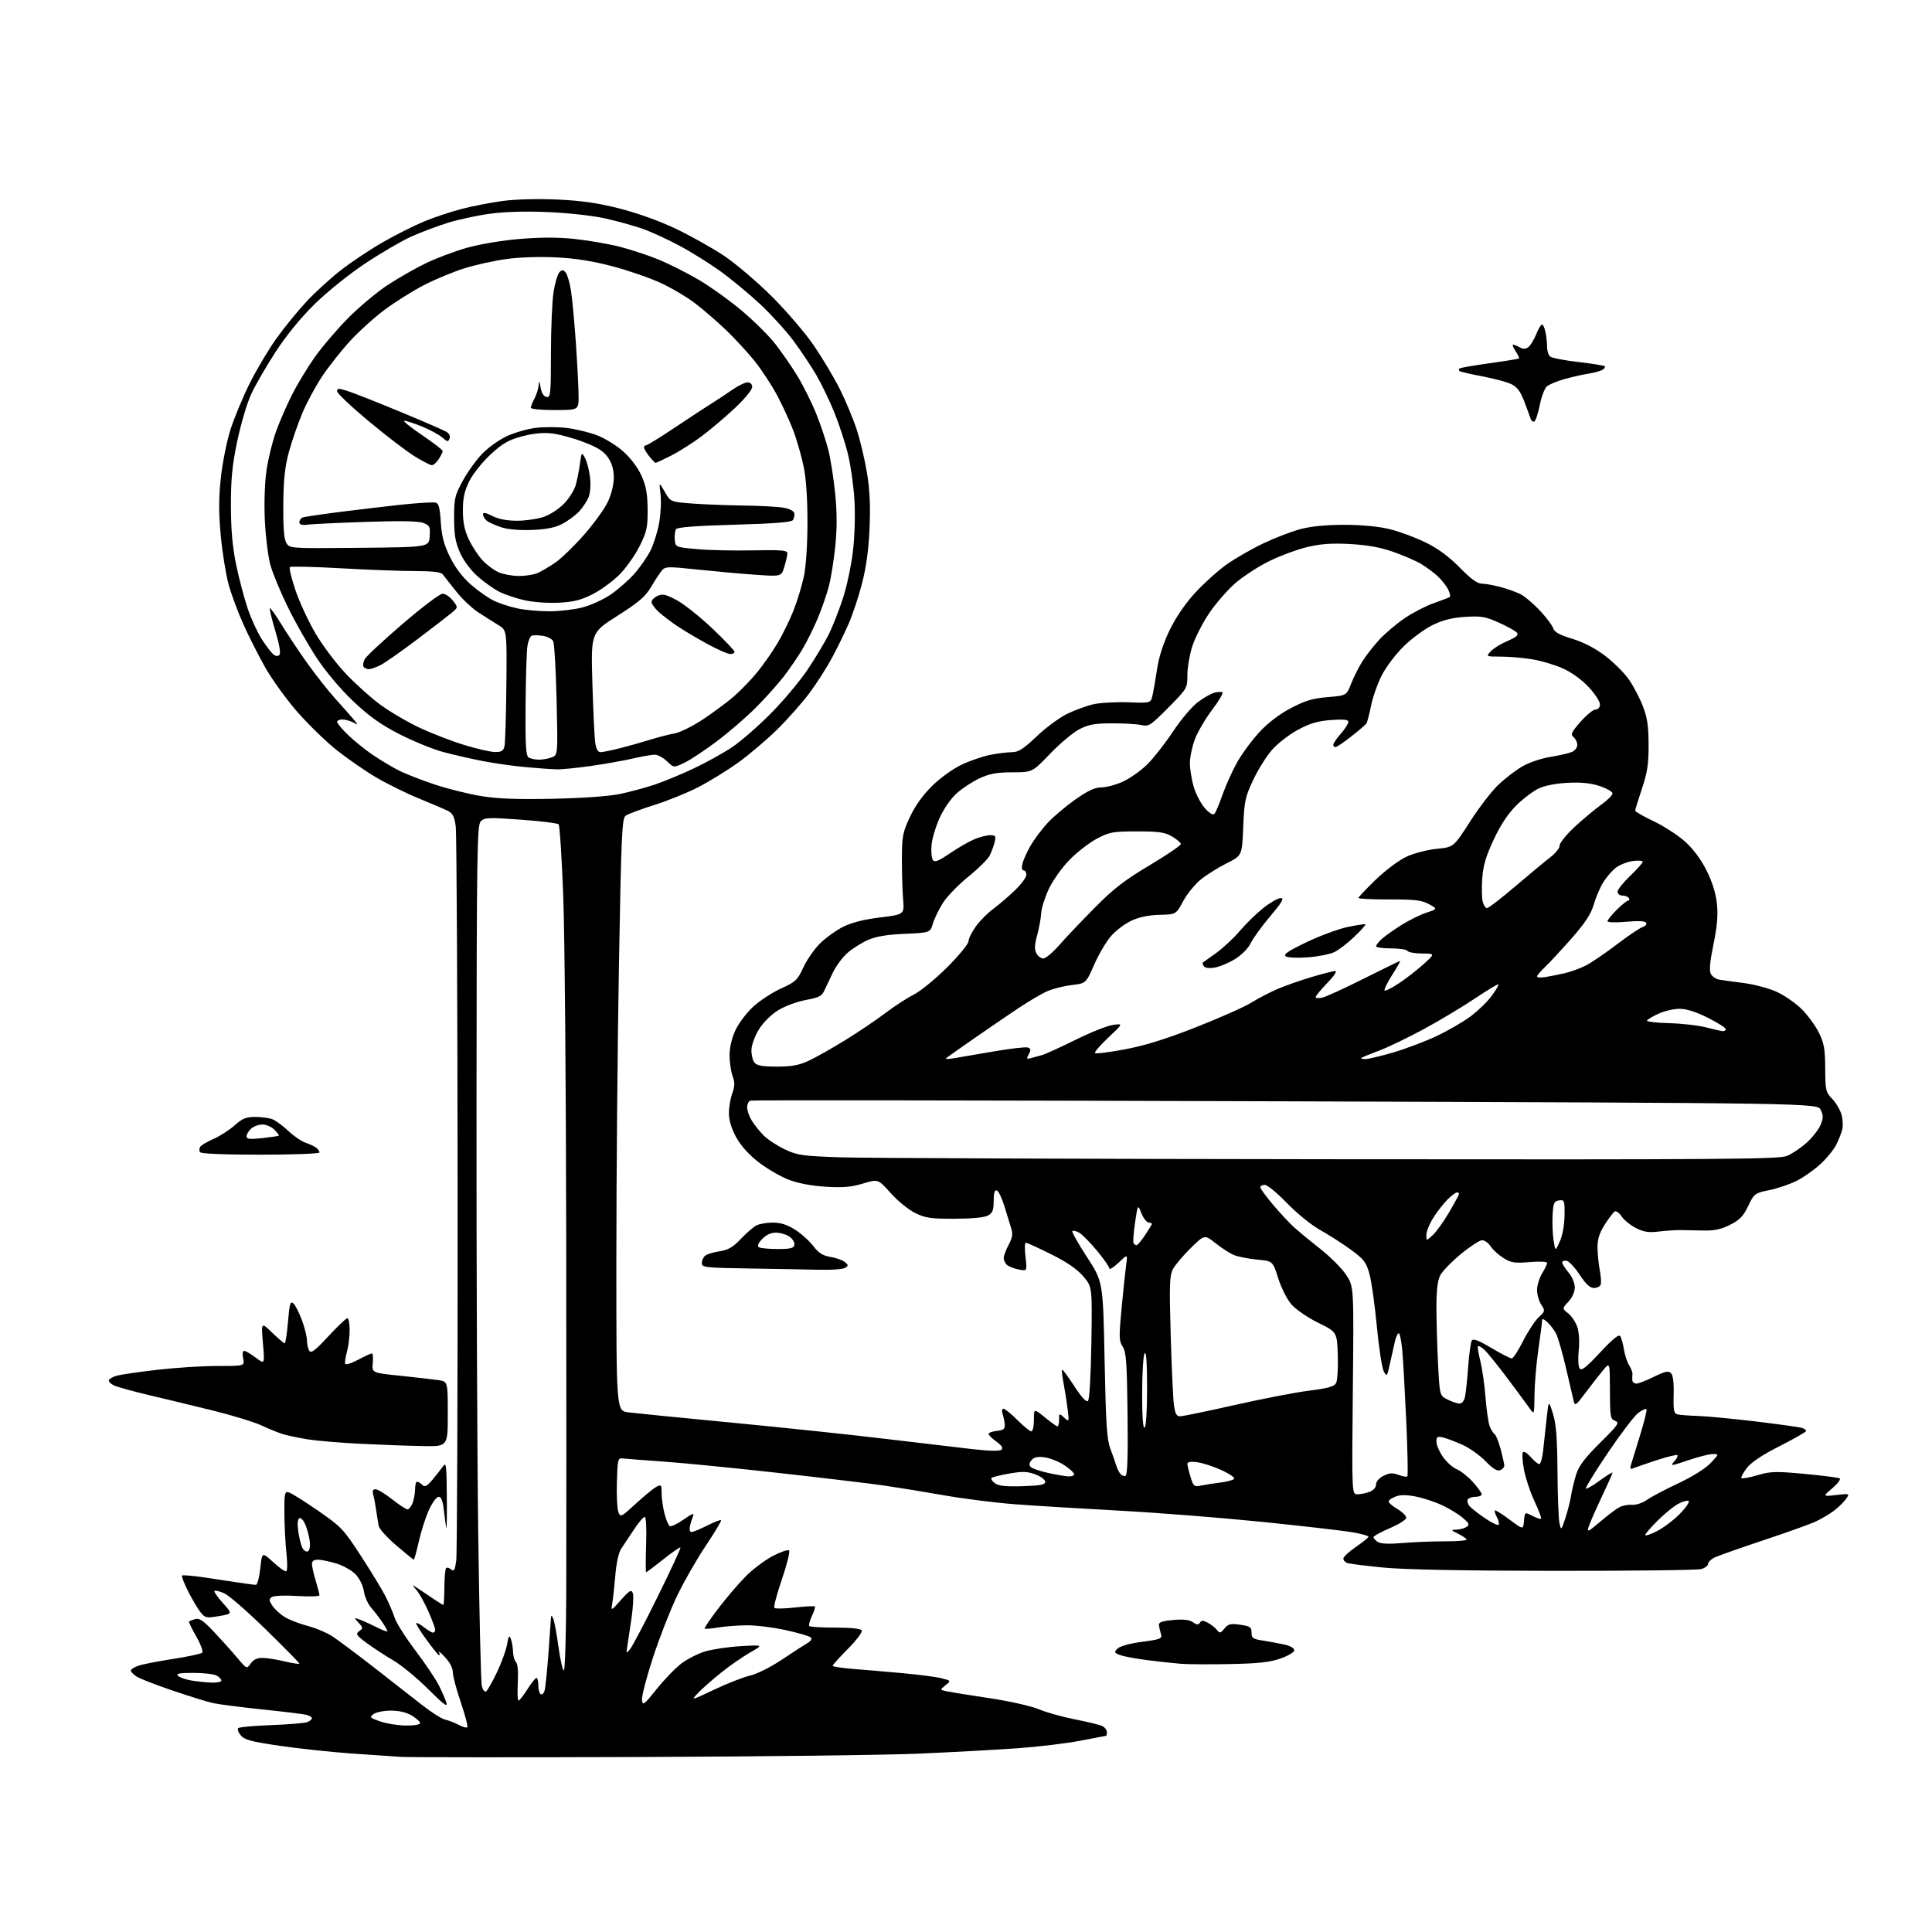 <?xml version="1.0" encoding="UTF-8" standalone="no"?>
<svg 
  version="1.1" 
  xmlns="http://www.w3.org/2000/svg" 
  xmlns:xlink="http://www.w3.org/1999/xlink" 
  xmlns:svg="http://www.w3.org/2000/svg"
  xmlns:rdf="http://www.w3.org/1999/02/22-rdf-syntax-ns#"
  xmlns:cc="http://creativecommons.org/ns#"
  xmlns:dc="http://purl.org/dc/elements/1.1/"
  viewBox="0 0 768 768"
  width="768"
  height="768"
>
<style>svg {background-color: white; }</style>"
<path stroke="none" fill="black" fill-rule="evenodd" d="M253.50,698.44C205.10,698.61 162.80,698.58 159.50,698.39C156.20,698.19 147.09,697.57 139.25,697.01C131.41,696.44 118.81,695.09 111.25,693.99C99.85,692.33 97.19,691.62 95.71,689.83C94.73,688.65 94.28,687.35 94.71,686.94C95.14,686.54 101.12,686.00 108.00,685.75C114.88,685.49 121.29,684.95 122.25,684.54C123.21,684.12 124.00,683.43 124.00,683.00C124.00,682.57 122.99,681.97 121.75,681.66C120.51,681.35 112.53,680.38 104.00,679.50C95.47,678.61 86.70,677.47 84.50,676.97C82.30,676.47 75.11,674.23 68.52,671.99C61.93,669.76 55.52,667.26 54.27,666.44C53.02,665.62 52.00,664.56 52.00,664.07C52.00,663.59 53.33,662.73 54.95,662.17C56.57,661.60 62.76,660.39 68.70,659.47C74.64,658.55 79.89,657.43 80.37,656.98C80.85,656.53 79.80,653.65 78.01,650.52C76.24,647.42 74.95,644.74 75.14,644.56C75.34,644.39 76.44,643.96 77.58,643.61C79.23,643.11 80.81,644.19 85.10,648.74C88.09,651.91 92.23,656.52 94.31,659.00C98.09,663.50 98.09,663.50 99.67,661.25C100.74,659.71 102.24,659.01 104.37,659.04C106.09,659.06 110.09,659.69 113.25,660.45C116.41,661.20 119.00,661.59 119.00,661.30C119.00,661.02 113.04,654.95 105.75,647.82C98.46,640.68 90.99,634.18 89.14,633.36C87.29,632.55 85.54,632.12 85.25,632.41C84.96,632.71 86.46,634.87 88.59,637.22C92.46,641.50 92.46,641.50 87.07,642.42C82.04,643.27 81.56,643.18 79.73,640.92C78.66,639.59 76.45,635.87 74.82,632.65C73.20,629.43 72.09,626.58 72.35,626.31C72.62,626.05 76.36,626.34 80.67,626.97C84.98,627.60 91.24,628.54 94.58,629.06C97.93,629.58 101.14,630.00 101.72,630.00C102.29,630.00 103.08,627.05 103.47,623.45C104.17,616.90 104.17,616.90 108.61,620.99C111.05,623.25 113.40,624.87 113.83,624.60C114.26,624.34 114.28,621.05 113.86,617.31C113.44,613.56 113.08,606.51 113.05,601.63C113.00,593.60 113.17,592.81 114.78,593.23C115.76,593.49 120.99,596.76 126.39,600.50C135.72,606.96 136.57,607.86 143.62,618.72C147.70,625.01 152.10,632.25 153.38,634.82C154.67,637.40 156.26,641.14 156.91,643.15C157.56,645.16 161.26,650.99 165.13,656.10C169.00,661.21 173.20,667.44 174.45,669.95C175.71,672.45 177.08,675.62 177.49,677.00C178.04,678.81 176.05,677.30 170.26,671.50C165.86,667.10 159.62,661.95 156.38,660.06C153.15,658.18 148.38,655.06 145.79,653.14C141.59,650.03 141.27,649.52 142.78,648.42C144.36,647.26 144.34,647.04 142.53,645.04C140.60,642.90 140.60,642.90 143.26,643.91C144.73,644.47 147.75,645.85 149.97,646.98C152.18,648.11 154.00,648.76 154.00,648.42C154.00,648.09 153.03,646.39 151.84,644.65C150.65,642.92 148.68,640.38 147.47,639.00C146.25,637.62 144.99,634.74 144.67,632.59C144.32,630.30 142.94,627.50 141.33,625.82C139.82,624.24 136.34,622.29 133.61,621.48C130.87,620.66 127.59,620.00 126.32,620.00C124.77,620.00 124.00,620.58 124.01,621.75C124.02,622.71 124.69,625.71 125.51,628.41C126.33,631.11 127.00,633.69 127.00,634.15C127.00,634.60 123.06,634.73 118.25,634.43C113.22,634.11 108.90,634.29 108.08,634.85C106.86,635.69 106.89,636.19 108.28,638.30C109.17,639.66 111.38,641.69 113.20,642.80C115.01,643.92 119.13,645.51 122.34,646.34C125.56,647.18 130.05,649.09 132.33,650.60C134.61,652.11 142.01,657.65 148.78,662.92C155.55,668.19 164.11,674.88 167.80,677.78C171.48,680.68 175.62,683.30 177.00,683.59C178.38,683.89 180.77,684.82 182.32,685.66C183.87,686.51 185.41,686.92 185.74,686.59C186.07,686.26 184.92,681.81 183.17,676.70C181.43,671.59 180.00,666.20 180.00,664.72C180.00,663.09 178.79,660.75 176.91,658.77C175.22,656.97 174.12,656.06 174.47,656.75C174.83,657.44 174.87,658.00 174.57,658.00C174.27,658.00 172.00,655.22 169.53,651.82C167.05,648.42 165.22,645.44 165.46,645.21C165.70,644.97 167.10,645.72 168.58,646.89C170.06,648.05 171.66,649.00 172.13,649.00C172.61,649.00 173.00,648.49 173.00,647.88C173.00,647.26 171.80,643.99 170.32,640.63C168.85,637.26 166.72,633.42 165.57,632.09C163.50,629.68 163.50,629.68 166.75,631.84C168.54,633.03 171.33,634.90 172.96,636.00C174.59,637.10 176.07,638.00 176.25,638.00C176.43,638.00 176.61,634.84 176.65,630.98C176.68,627.11 176.99,623.68 177.33,623.33C177.67,622.99 178.58,623.23 179.34,623.87C180.48,624.81 180.84,624.18 181.36,620.37C181.71,617.81 181.96,552.22 181.91,474.61C181.86,397.00 181.53,331.27 181.16,328.54C180.64,324.59 179.98,323.31 178.00,322.32C176.62,321.63 171.45,319.41 166.50,317.39C161.55,315.37 153.98,311.65 149.68,309.12C145.38,306.60 138.33,301.74 134.02,298.33C129.70,294.92 122.58,288.00 118.17,282.96C113.77,277.91 108.00,269.90 105.34,265.17C102.68,260.44 98.78,252.73 96.69,248.03C94.59,243.34 91.99,236.35 90.92,232.50C89.84,228.65 88.44,219.99 87.79,213.26C86.92,204.07 86.91,198.32 87.75,190.25C88.37,184.33 90.08,175.67 91.55,170.99C93.02,166.32 96.47,158.00 99.20,152.50C101.94,147.00 106.73,138.95 109.84,134.61C112.95,130.27 118.26,123.74 121.63,120.10C125.00,116.45 131.16,110.80 135.33,107.54C139.49,104.27 147.05,99.23 152.13,96.32C157.21,93.41 164.54,89.71 168.43,88.10C172.32,86.48 179.03,84.23 183.34,83.10C187.66,81.97 195.08,80.53 199.84,79.89C205.03,79.19 213.71,78.97 221.50,79.32C231.12,79.75 237.56,80.68 246.29,82.89C253.48,84.72 262.22,87.86 268.70,90.96C274.55,93.75 283.12,98.56 287.76,101.64C292.40,104.73 300.99,112.04 306.85,117.88C312.71,123.72 320.26,132.55 323.62,137.50C326.99,142.45 331.61,150.21 333.88,154.74C336.16,159.28 339.15,166.47 340.55,170.74C341.94,175.00 343.78,182.76 344.64,187.99C345.76,194.78 346.05,201.08 345.66,210.00C345.29,218.53 344.33,225.52 342.65,232.00C341.30,237.22 338.90,244.43 337.33,248.00C335.77,251.57 332.80,257.65 330.73,261.50C328.67,265.35 324.64,271.65 321.77,275.50C318.90,279.35 313.12,285.88 308.93,290.00C304.73,294.12 297.74,300.06 293.38,303.18C289.03,306.31 281.87,310.71 277.48,312.96C273.09,315.22 265.18,318.41 259.90,320.06C254.62,321.71 249.57,323.61 248.68,324.28C247.24,325.36 246.95,332.02 246.04,383.50C245.47,415.40 245.01,468.35 245.01,501.16C245.00,560.81 245.00,560.81 249.75,561.43C252.36,561.76 270.93,563.61 291.00,565.53C311.07,567.45 338.52,570.35 352.00,571.97C365.48,573.59 381.15,575.44 386.83,576.08C393.67,576.84 397.51,576.89 398.16,576.24C398.82,575.58 398.11,574.50 396.08,573.05C394.38,571.85 393.00,570.47 393.00,570.00C393.00,569.52 394.46,568.99 396.25,568.81C398.76,568.57 399.48,568.05 399.42,566.50C399.38,565.40 399.01,563.49 398.61,562.25C398.16,560.88 398.27,560.00 398.91,560.00C399.48,560.00 401.97,562.02 404.45,564.50C406.92,566.98 409.41,569.00 409.97,569.00C410.54,569.00 411.00,566.94 411.00,564.43C411.00,559.87 411.00,559.87 415.35,563.43C417.75,565.39 420.00,567.00 420.35,567.00C420.71,567.00 421.00,565.81 421.00,564.35C421.00,561.75 421.05,561.73 423.00,563.50C424.99,565.30 425.00,565.27 424.43,560.41C424.11,557.71 423.39,553.10 422.84,550.17C422.28,547.24 421.99,544.68 422.19,544.47C422.40,544.27 424.57,547.20 427.03,550.98C429.97,555.50 431.84,557.52 432.50,556.88C433.08,556.31 433.64,546.70 433.84,533.70C434.18,511.50 434.18,511.50 430.55,507.29C428.07,504.42 424.00,501.64 417.76,498.54C412.73,496.04 408.24,494.00 407.79,494.00C407.35,494.00 407.28,496.55 407.65,499.66C408.31,505.31 408.31,505.31 405.00,504.65C403.18,504.29 401.09,503.49 400.35,502.87C399.61,502.26 399.00,501.02 399.00,500.11C399.00,499.21 399.88,496.83 400.95,494.83C402.45,492.04 402.69,490.53 401.99,488.35C401.49,486.78 400.27,482.83 399.29,479.56C398.31,476.30 396.94,473.45 396.25,473.23C395.38,472.95 395.00,474.20 395.00,477.38C395.00,481.06 394.57,482.17 392.75,483.18C391.34,483.97 386.40,484.45 379.50,484.47C369.95,484.50 367.87,484.19 363.75,482.16C361.14,480.87 356.76,477.31 354.03,474.24C349.06,468.67 349.06,468.67 343.08,470.47C338.47,471.87 335.11,472.16 328.30,471.75C322.79,471.42 317.32,470.40 313.68,469.01C310.47,467.80 305.11,464.71 301.76,462.15C297.84,459.15 294.63,455.64 292.75,452.26C290.85,448.87 289.80,445.52 289.76,442.76C289.72,440.42 290.30,436.81 291.05,434.75C292.13,431.76 292.16,430.33 291.20,427.68C290.54,425.85 290.00,422.14 290.01,419.43C290.02,416.37 290.91,412.60 292.36,409.50C293.64,406.75 296.83,402.54 299.44,400.15C302.05,397.75 307.03,394.50 310.50,392.93C316.28,390.31 317.04,389.59 319.31,384.63C320.68,381.65 323.63,377.37 325.86,375.14C328.10,372.90 332.22,369.91 335.02,368.49C338.46,366.75 343.24,365.52 349.80,364.71C359.50,363.50 359.50,363.50 359.00,357.50C358.73,354.20 358.51,347.00 358.52,341.50C358.55,332.36 358.82,330.91 361.75,324.68C363.86,320.19 366.90,315.97 370.67,312.29C373.92,309.12 378.99,305.49 382.44,303.88C385.78,302.32 390.93,300.58 393.89,300.02C396.85,299.46 400.67,299.00 402.39,299.00C404.84,298.99 406.90,297.66 412.06,292.75C415.67,289.31 421.12,285.28 424.18,283.78C427.24,282.29 431.93,280.57 434.62,279.96C437.30,279.35 443.53,279.00 448.46,279.17C457.42,279.50 457.42,279.50 458.12,276.50C458.50,274.85 459.33,270.12 459.95,266.00C460.68,261.12 462.43,255.70 464.95,250.49C467.38,245.47 471.14,239.95 475.03,235.70C478.45,231.98 484.03,226.94 487.44,224.50C490.85,222.07 497.44,218.27 502.07,216.06C506.71,213.85 513.42,211.27 517.00,210.32C521.30,209.19 527.23,208.61 534.50,208.63C541.45,208.64 548.08,209.28 552.50,210.36C556.35,211.31 562.78,213.70 566.78,215.67C571.74,218.12 576.04,221.30 580.28,225.63C584.62,230.07 587.26,232.00 589.00,232.01C590.38,232.02 593.75,232.62 596.50,233.36C599.25,234.09 602.86,235.39 604.53,236.26C606.20,237.12 609.63,240.04 612.16,242.74C614.69,245.44 617.05,248.59 617.42,249.74C617.90,251.27 619.93,252.39 625.01,253.93C629.56,255.32 634.06,257.66 638.15,260.77C641.56,263.37 645.82,267.64 647.61,270.26C649.40,272.88 651.87,277.60 653.09,280.76C654.82,285.23 655.32,288.61 655.34,296.00C655.37,303.68 654.86,307.03 652.70,313.50C651.23,317.90 650.02,321.83 650.01,322.24C650.01,322.64 653.32,324.55 657.38,326.47C661.44,328.40 667.04,332.03 669.84,334.54C673.10,337.48 676.15,341.58 678.38,346.02C680.66,350.58 682.06,355.08 682.50,359.22C682.98,363.79 682.61,368.19 681.13,375.41C679.71,382.33 679.39,385.86 680.08,387.14C680.62,388.15 682.06,389.16 683.28,389.39C684.50,389.62 688.92,390.24 693.11,390.76C697.29,391.29 703.23,392.87 706.30,394.28C709.38,395.69 713.85,398.80 716.25,401.20C718.64,403.59 721.71,407.79 723.05,410.53C725.10,414.68 725.51,417.02 725.55,424.73C725.59,433.39 725.76,434.14 728.32,436.81C729.81,438.37 731.47,441.15 732.00,442.99C732.52,444.83 732.68,447.49 732.34,448.92C731.99,450.34 730.92,453.10 729.94,455.04C728.97,456.99 726.15,460.45 723.67,462.73C721.20,465.01 716.97,467.99 714.28,469.36C711.58,470.73 706.67,472.40 703.37,473.08C697.52,474.29 697.31,474.45 694.94,479.40C692.99,483.47 691.55,484.96 687.74,486.88C684.21,488.66 681.50,489.25 677.24,489.15C674.08,489.07 669.92,489.00 668.00,488.98C666.08,488.96 662.20,489.22 659.38,489.56C655.35,490.04 653.42,489.74 650.28,488.15C648.10,487.03 645.54,484.95 644.61,483.53C643.68,482.10 642.44,481.23 641.86,481.59C641.28,481.95 639.50,484.30 637.90,486.82C635.76,490.19 635.01,492.59 635.04,495.95C635.07,498.45 635.47,502.49 635.94,504.93C636.41,507.37 636.57,509.96 636.29,510.68C636.01,511.41 634.80,512.00 633.60,512.00C632.06,512.00 630.38,510.43 627.95,506.75C626.05,503.86 623.71,501.36 622.75,501.18C621.79,501.00 621.00,501.30 621.00,501.85C621.00,502.40 622.12,504.18 623.50,505.82C624.93,507.52 626.00,510.05 626.00,511.75C626.00,513.53 624.99,515.80 623.47,517.44C620.94,520.17 620.94,520.17 623.40,522.10C624.75,523.16 626.38,525.62 627.02,527.56C627.71,529.66 627.94,533.41 627.57,536.80C627.23,539.93 627.38,543.15 627.90,543.93C628.64,545.06 630.38,543.72 636.08,537.62C641.21,532.13 643.54,530.25 644.11,531.17C644.54,531.88 645.19,534.27 645.55,536.48C645.90,538.69 646.84,541.52 647.63,542.77C648.43,544.02 649.01,545.60 648.92,546.27C648.83,546.95 648.82,548.06 648.88,548.75C648.95,549.44 649.67,550.00 650.48,550.00C651.29,550.00 654.44,548.78 657.47,547.29C661.90,545.12 663.24,544.84 664.24,545.85C665.06,546.67 665.43,549.65 665.30,554.45C665.14,560.62 665.38,561.86 666.80,562.23C667.74,562.46 671.42,562.75 675.00,562.87C678.58,562.98 688.92,563.97 698.00,565.06C707.08,566.16 715.29,567.29 716.25,567.59C717.21,567.89 718.00,568.44 718.00,568.82C717.99,569.19 713.26,571.90 707.49,574.83C700.39,578.43 696.13,581.28 694.35,583.61C692.90,585.50 691.96,587.29 692.25,587.59C692.55,587.88 695.42,587.35 698.64,586.41C703.87,584.88 705.89,584.82 717.43,585.90C724.54,586.56 730.78,587.37 731.31,587.69C731.83,588.01 730.52,589.77 728.38,591.59C724.50,594.90 724.50,594.90 729.92,594.29C735.34,593.68 735.34,593.68 733.78,595.90C732.93,597.12 730.72,599.26 728.86,600.66C727.01,602.05 723.54,604.06 721.15,605.11C718.76,606.15 709.53,609.43 700.65,612.39C691.77,615.35 683.26,618.35 681.75,619.05C680.24,619.75 679.00,620.92 679.00,621.64C679.00,622.37 677.76,623.31 676.25,623.73C674.74,624.15 648.52,624.47 618.00,624.44C581.81,624.40 558.15,623.94 550.00,623.14C543.12,622.46 536.71,621.67 535.75,621.38C534.79,621.10 534.00,620.29 534.00,619.59C534.00,618.89 536.25,616.78 539.00,614.91C541.75,613.03 544.00,611.21 544.00,610.85C544.00,610.50 541.14,609.71 537.64,609.10C534.15,608.49 518.06,606.64 501.89,604.99C485.73,603.34 460.12,601.32 445.00,600.51C429.88,599.69 411.20,598.55 403.50,597.97C395.80,597.39 383.20,595.80 375.50,594.45C367.80,593.09 357.00,591.33 351.50,590.53C346.00,589.74 327.32,587.51 310.00,585.57C292.68,583.63 271.98,581.59 264.00,581.02C256.02,580.46 248.60,579.88 247.50,579.75C245.64,579.52 245.48,580.16 245.22,589.07C245.06,594.33 245.32,599.70 245.80,600.98C246.64,603.27 246.80,603.20 252.72,597.76C256.05,594.70 259.73,591.68 260.89,591.06C262.86,590.01 263.00,590.18 263.00,593.52C263.00,595.50 263.51,599.12 264.12,601.57C264.74,604.03 265.69,606.31 266.22,606.64C266.76,606.97 269.24,605.80 271.74,604.05C275.12,601.66 276.08,601.31 275.51,602.67C275.09,603.68 274.52,605.51 274.25,606.75C273.97,608.06 274.25,609.00 274.92,609.00C275.55,609.00 278.35,607.84 281.13,606.43C283.92,605.02 286.39,604.06 286.63,604.30C286.87,604.53 284.12,609.13 280.52,614.51C276.93,619.88 271.78,628.88 269.10,634.49C266.41,640.11 262.11,651.12 259.55,658.96C256.99,666.80 255.03,674.37 255.19,675.78C255.47,678.12 255.96,677.76 261.00,671.47C264.02,667.69 268.43,663.12 270.79,661.32C273.16,659.52 277.43,657.34 280.29,656.47C283.16,655.61 289.55,654.66 294.50,654.37C303.50,653.85 303.50,653.85 298.26,656.84C295.37,658.48 290.20,662.07 286.76,664.82C283.31,667.57 279.16,671.23 277.52,672.95C274.54,676.09 274.54,676.09 284.02,671.60C289.23,669.14 295.62,666.64 298.20,666.06C300.87,665.47 306.30,662.74 310.77,659.76C315.10,656.87 319.67,653.90 320.94,653.17C322.33,652.36 322.88,651.48 322.32,650.92C321.81,650.41 317.37,649.11 312.45,648.02C307.53,646.93 300.57,646.06 297.00,646.08C293.43,646.10 288.25,646.49 285.50,646.95C282.75,647.41 280.32,647.61 280.10,647.41C279.88,647.20 282.35,643.55 285.60,639.30C288.84,635.05 293.77,629.30 296.54,626.52C299.31,623.74 304.12,620.14 307.23,618.51C310.34,616.88 313.24,615.90 313.67,616.34C314.11,616.77 312.82,621.94 310.81,627.82C308.81,633.69 307.46,638.80 307.83,639.17C308.20,639.55 311.88,639.47 316.00,639.01C320.12,638.55 323.69,638.36 323.93,638.60C324.17,638.83 323.63,640.55 322.74,642.41C321.86,644.27 321.40,646.07 321.73,646.40C322.06,646.73 326.73,647.00 332.11,647.00C338.14,647.00 342.14,647.42 342.56,648.10C342.94,648.72 340.54,651.93 337.12,655.38C333.75,658.77 331.00,661.83 331.00,662.17C331.00,662.51 334.71,663.08 339.25,663.44C343.79,663.79 352.68,664.55 359.00,665.13C365.32,665.70 372.21,666.61 374.30,667.14C378.09,668.10 378.09,668.10 375.84,669.93C373.59,671.75 373.59,671.75 376.54,672.36C378.17,672.70 385.79,673.92 393.48,675.07C401.33,676.25 409.87,678.17 412.98,679.47C416.01,680.74 422.55,682.56 427.50,683.52C432.45,684.48 437.29,685.67 438.25,686.17C439.21,686.66 440.00,687.73 440.00,688.54C440.00,689.34 439.89,690.00 439.75,690.00C439.61,690.00 435.00,690.88 429.50,691.95C424.00,693.02 412.75,694.37 404.50,694.96C396.25,695.56 378.70,696.51 365.50,697.09C352.30,697.67 301.90,698.28 253.50,698.44zM161.25,685.92C164.52,685.97 167.00,685.56 167.00,684.99C167.00,684.43 165.54,683.08 163.75,681.99C161.64,680.71 158.72,680.01 155.44,680.00C152.66,680.00 149.55,680.61 148.52,681.36C146.80,682.62 147.00,682.84 151.08,684.28C153.51,685.14 158.09,685.88 161.25,685.92zM206.13,676.00C206.51,676.00 208.10,673.98 209.66,671.50C211.22,669.03 212.84,667.00 213.25,667.00C213.66,667.00 214.00,668.32 214.00,669.94C214.00,671.56 214.42,673.14 214.93,673.46C215.44,673.77 216.13,673.18 216.46,672.13C216.79,671.09 217.48,664.45 218.00,657.37C218.52,650.29 218.98,643.83 219.03,643.00C219.10,642.01 219.40,642.18 219.94,643.51C220.39,644.62 221.33,649.68 222.02,654.76C222.72,659.84 223.67,664.00 224.14,664.00C224.61,664.00 225.05,649.71 225.10,632.25C225.16,614.79 225.15,551.90 225.08,492.50C225.01,433.10 224.48,371.90 223.91,356.50C223.33,341.10 222.50,328.13 222.06,327.68C221.62,327.23 214.85,326.40 207.02,325.83C194.28,324.91 192.60,324.97 191.14,326.44C189.64,327.93 189.49,337.65 189.42,438.79C189.37,499.68 189.67,576.05 190.09,608.50C190.51,640.95 191.16,668.73 191.54,670.24C191.92,671.74 192.67,672.70 193.21,672.37C193.75,672.04 195.69,668.64 197.52,664.82C199.35,661.00 201.17,656.00 201.56,653.69C202.15,650.28 202.43,649.87 203.07,651.50C203.50,652.60 203.89,654.87 203.93,656.55C203.97,658.23 204.50,660.10 205.12,660.72C205.81,661.41 206.08,664.51 205.83,668.92C205.61,672.81 205.75,676.00 206.13,676.00zM84.25,668.87C86.31,668.94 88.00,668.57 88.00,668.04C88.00,667.50 87.13,666.60 86.07,666.04C85.00,665.47 80.86,665.00 76.87,665.00C71.28,665.00 69.87,665.27 70.78,666.18C71.43,666.83 73.88,667.67 76.23,668.05C78.58,668.44 82.19,668.81 84.25,668.87zM489.00,661.49C481.02,661.65 472.25,661.60 469.50,661.39C466.75,661.17 460.76,660.53 456.20,659.95C451.63,659.38 446.72,658.46 445.28,657.91C442.88,657.00 442.79,656.78 444.25,655.33C445.19,654.38 449.13,653.29 453.98,652.65C461.47,651.64 462.07,651.39 461.49,649.53C461.15,648.41 460.79,646.83 460.69,646.00C460.55,644.87 461.93,644.37 466.36,643.98C470.48,643.61 472.80,643.87 474.21,644.86C475.78,645.96 476.38,646.00 476.98,645.03C477.59,644.05 478.24,644.06 480.12,645.06C481.43,645.76 483.06,647.04 483.74,647.91C484.85,649.34 485.15,649.28 486.74,647.36C488.24,645.54 489.16,645.32 493.00,645.86C496.95,646.43 497.50,646.81 497.50,648.99C497.50,651.16 498.06,651.55 502.00,652.15C504.48,652.53 508.30,653.24 510.50,653.72C512.83,654.22 514.50,655.17 514.50,655.98C514.50,656.76 512.11,658.20 509.00,659.29C504.76,660.77 500.17,661.27 489.00,661.49zM250.51,655.50C251.42,654.40 256.38,644.96 261.52,634.52C266.67,624.08 270.70,615.37 270.48,615.15C270.27,614.93 267.19,617.06 263.65,619.88C260.11,622.70 257.05,625.00 256.84,625.00C256.64,625.00 256.64,620.05 256.84,614.00C257.07,607.37 256.84,603.00 256.26,603.00C255.73,603.00 253.77,605.33 251.90,608.18C250.03,611.03 247.78,614.42 246.89,615.72C245.95,617.10 245.01,621.36 244.62,626.02C244.25,630.40 243.71,635.44 243.40,637.24C242.84,640.50 242.84,640.50 246.85,636.00C250.24,632.19 250.96,631.77 251.54,633.27C251.92,634.24 251.69,638.74 251.03,643.27C250.37,647.79 249.61,652.85 249.35,654.50C248.87,657.41 248.90,657.44 250.51,655.50zM164.50,620.00C164.31,620.00 161.19,617.47 157.57,614.37C153.94,611.28 150.78,607.79 150.55,606.62C150.32,605.45 149.87,602.70 149.56,600.50C149.25,598.30 148.72,595.49 148.38,594.25C147.94,592.63 148.19,592.00 149.29,592.00C150.13,592.00 153.10,593.80 155.88,596.00C158.66,598.20 161.42,600.00 162.00,600.00C162.58,600.00 163.49,598.85 164.02,597.43C164.56,596.02 165.00,593.55 165.00,591.93C165.00,590.32 165.36,589.00 165.80,589.00C166.24,589.00 167.17,589.56 167.87,590.25C168.88,591.25 169.66,590.87 171.82,588.33C173.29,586.59 175.18,584.19 176.00,583.01C177.37,581.04 177.51,582.08 177.62,594.68C177.68,602.28 177.60,608.05 177.44,607.50C177.28,606.95 176.86,603.91 176.50,600.75C176.04,596.63 175.44,595.00 174.37,595.00C173.55,595.00 171.82,597.35 170.50,600.25C169.19,603.14 167.38,608.76 166.48,612.75C165.58,616.74 164.69,620.00 164.50,620.00zM122.32,616.71C123.01,616.47 123.36,614.90 123.16,612.90C122.97,611.03 122.19,608.01 121.43,606.18C120.64,604.29 119.58,603.14 118.97,603.52C118.30,603.93 118.15,605.89 118.58,608.84C118.95,611.40 119.68,614.31 120.20,615.31C120.71,616.31 121.67,616.94 122.32,616.71zM557.50,613.38C561.90,613.00 569.44,612.70 574.25,612.70C579.06,612.71 583.00,612.41 583.00,612.04C583.00,611.67 581.54,610.63 579.75,609.75C576.65,608.20 576.61,608.12 579.00,608.05C580.38,608.01 582.17,607.52 583.00,606.96C584.26,606.11 584.02,605.54 581.50,603.38C579.85,601.97 576.21,599.73 573.40,598.41C570.60,597.08 565.88,595.51 562.90,594.92C559.10,594.16 556.69,594.15 554.75,594.90C553.24,595.48 552.00,596.37 552.00,596.88C552.00,597.39 553.58,598.73 555.50,599.87C557.42,601.00 559.00,602.56 559.00,603.32C559.00,604.08 556.08,605.94 552.50,607.46C548.92,608.98 546.00,610.60 546.00,611.06C546.00,611.52 546.79,612.39 547.75,612.98C548.89,613.69 552.31,613.83 557.50,613.38zM658.75,608.60C661.36,607.26 665.45,604.16 667.84,601.70C670.23,599.24 671.77,596.97 671.25,596.66C670.74,596.34 668.88,596.85 667.12,597.80C665.36,598.74 661.68,601.73 658.96,604.44C656.23,607.15 654.00,609.74 654.00,610.20C654.00,610.66 656.14,609.94 658.75,608.60zM636.10,604.90C639.07,602.38 642.50,599.78 643.72,599.14C644.94,598.49 647.22,598.06 648.78,598.18C650.40,598.30 652.95,597.46 654.67,596.23C656.35,595.04 661.94,592.09 667.11,589.66C672.72,587.03 677.89,583.80 679.95,581.63C683.39,578.00 683.39,578.00 680.87,578.00C679.48,578.00 675.06,579.12 671.03,580.49C664.17,582.82 663.82,582.86 665.51,580.98C666.51,579.89 667.08,578.75 666.80,578.46C666.51,578.17 662.95,579.02 658.89,580.34C654.82,581.67 650.66,583.10 649.63,583.52C648.12,584.16 647.87,583.94 648.31,582.40C648.61,581.36 650.24,576.04 651.93,570.59C653.63,565.14 654.78,560.45 654.49,560.16C654.20,559.87 652.74,560.54 651.23,561.65C649.73,562.76 644.31,569.87 639.19,577.45C634.08,585.02 630.12,591.45 630.40,591.73C630.68,592.01 633.18,590.57 635.95,588.53C638.73,586.50 641.00,585.09 641.00,585.42C641.00,585.74 639.03,590.17 636.62,595.25C634.21,600.34 631.90,605.62 631.48,607.00C630.80,609.20 631.34,608.95 636.10,604.90zM605.81,604.57C606.12,601.01 606.12,601.01 609.15,602.58C610.82,603.44 612.38,603.96 612.61,603.72C612.84,603.49 611.66,600.36 609.98,596.77C608.30,593.18 606.41,587.49 605.79,584.13C605.16,580.77 604.99,577.68 605.41,577.26C605.83,576.84 607.24,577.74 608.54,579.25C609.84,580.76 611.34,582.00 611.88,582.00C612.42,582.00 613.10,579.64 613.41,576.75C613.71,573.86 614.33,568.12 614.79,564.00C615.61,556.50 615.61,556.50 617.31,561.93C618.60,566.09 619.03,571.49 619.12,584.93C619.18,594.59 619.54,603.85 619.92,605.50C620.59,608.46 620.61,608.44 622.25,603.50C623.16,600.75 624.19,596.70 624.53,594.50C624.88,592.30 625.81,588.48 626.59,586.00C627.66,582.65 630.07,579.47 636.06,573.54C643.27,566.41 643.89,565.50 642.05,564.82C640.15,564.12 640.00,563.23 639.97,552.78C639.94,541.50 639.94,541.50 637.40,544.50C636.01,546.15 632.89,550.14 630.48,553.36C626.45,558.76 626.05,559.04 625.54,556.86C625.24,555.56 623.86,549.62 622.47,543.65C621.08,537.69 619.33,531.61 618.58,530.15C617.82,528.69 616.26,526.64 615.10,525.59C613.53,524.17 613.00,524.04 612.98,525.10C612.97,525.87 612.31,531.00 611.51,536.50C610.72,542.00 610.03,550.10 609.98,554.50C609.90,562.33 609.86,562.45 608.20,560.05C607.26,558.71 603.27,553.29 599.32,548.02C595.37,542.75 591.20,537.59 590.06,536.56C588.92,535.52 587.78,534.88 587.53,535.13C587.29,535.38 587.70,538.04 588.45,541.04C589.21,544.04 590.14,550.54 590.52,555.47C590.90,560.40 591.65,565.57 592.17,566.95C592.70,568.33 593.57,569.73 594.11,570.07C594.65,570.40 595.74,573.11 596.54,576.09C597.33,579.06 597.98,582.01 597.99,582.64C597.99,583.27 597.24,584.08 596.31,584.44C595.13,584.89 593.39,583.81 590.56,580.88C588.33,578.57 584.25,575.66 581.50,574.40C578.75,573.15 575.26,571.82 573.75,571.45C571.35,570.87 571.00,571.08 571.00,573.09C571.00,574.36 572.16,577.06 573.57,579.11C574.99,581.15 577.46,583.36 579.06,584.03C580.67,584.69 583.56,586.98 585.49,589.12C587.42,591.26 589.00,593.45 589.00,594.00C589.00,594.55 587.90,595.00 586.56,595.00C585.22,595.00 583.83,595.47 583.47,596.04C583.12,596.62 583.42,597.80 584.14,598.67C584.86,599.54 587.71,601.77 590.48,603.63C593.24,605.49 595.64,606.59 595.81,606.06C595.99,605.54 595.61,604.15 594.98,602.97C594.35,601.79 594.02,600.64 594.25,600.42C594.47,600.20 597.09,601.84 600.08,604.07C605.50,608.12 605.50,608.12 605.81,604.57zM539.62,594.00C540.86,594.00 543.02,593.56 544.43,593.02C545.98,592.44 547.00,591.27 547.00,590.10C547.00,588.93 548.20,587.55 549.99,586.66C552.35,585.48 553.60,585.40 555.95,586.29C557.59,586.90 559.16,587.17 559.45,586.89C559.74,586.60 559.54,576.72 559.01,564.93C558.47,553.14 557.76,540.46 557.42,536.75C557.08,533.04 556.45,530.00 556.02,530.00C555.60,530.00 554.91,531.46 554.50,533.25C554.08,535.04 553.20,538.98 552.54,542.00C551.39,547.26 551.29,547.40 550.06,545.11C549.36,543.80 548.11,535.70 547.30,527.11C546.49,518.52 545.16,509.16 544.35,506.29C543.07,501.75 542.12,500.52 537.02,496.79C533.79,494.43 528.33,490.93 524.88,489.00C521.33,487.02 515.57,482.36 511.59,478.25C507.73,474.26 503.77,471.00 502.79,471.00C501.80,471.00 501.00,471.43 501.00,471.95C501.00,472.47 503.20,475.51 505.88,478.70C508.57,481.89 512.28,485.89 514.13,487.60C515.98,489.30 520.81,493.29 524.85,496.47C528.89,499.65 533.54,504.33 535.19,506.87C538.18,511.50 538.18,511.50 537.77,552.75C537.37,594.00 537.37,594.00 539.62,594.00zM406.49,590.78C413.59,590.56 415.50,590.19 415.50,589.04C415.50,588.24 413.76,586.92 411.63,586.11C408.46,584.91 406.57,584.84 401.28,585.74C397.73,586.35 394.52,587.15 394.16,587.51C393.80,587.87 394.40,588.82 395.49,589.62C396.96,590.69 399.83,590.99 406.49,590.78zM477.50,590.52C479.15,590.18 482.65,589.63 485.28,589.31C487.91,588.98 490.30,588.32 490.60,587.84C490.90,587.35 488.61,585.79 485.51,584.37C482.40,582.95 478.10,581.55 475.93,581.26C473.33,580.92 472.00,581.13 472.00,581.88C472.00,582.52 472.56,584.86 473.25,587.09C474.42,590.89 474.69,591.10 477.50,590.52zM424.75,586.90C425.99,586.95 427.00,586.56 427.00,586.01C427.00,585.47 425.23,583.86 423.07,582.43C420.91,581.00 417.40,579.60 415.28,579.31C412.45,578.93 411.05,579.23 410.05,580.44C409.07,581.62 408.99,582.39 409.77,583.17C410.36,583.76 413.47,584.82 416.67,585.52C419.88,586.22 423.51,586.84 424.75,586.90zM447.40,586.69C448.17,586.43 448.42,579.04 448.22,562.08C447.98,541.54 447.69,537.46 446.29,535.32C444.80,533.04 444.76,531.51 445.88,519.65C446.57,512.42 447.39,504.70 447.70,502.50C448.26,498.50 448.26,498.50 444.63,501.95C442.63,503.84 441.00,504.88 441.00,504.25C441.00,503.62 438.74,500.39 435.99,497.08C433.23,493.77 430.04,490.56 428.90,489.95C427.76,489.34 426.58,489.09 426.28,489.39C425.98,489.69 428.59,494.34 432.10,499.72C438.47,509.50 438.47,509.50 439.09,540.50C439.60,566.29 440.00,572.26 441.42,576.00C442.36,578.48 443.39,581.40 443.71,582.50C444.03,583.60 444.74,585.08 445.29,585.78C445.85,586.49 446.80,586.90 447.40,586.69zM168.25,574.84C162.89,574.76 151.75,574.35 143.50,573.94C135.25,573.54 125.58,572.71 122.00,572.11C118.42,571.51 114.15,570.61 112.50,570.11C110.85,569.61 107.03,568.06 104.00,566.66C100.97,565.26 92.20,562.57 84.50,560.68C76.80,558.79 65.40,556.03 59.16,554.56C52.92,553.08 46.72,551.37 45.38,550.76C44.04,550.15 43.10,549.19 43.29,548.63C43.48,548.07 44.95,547.25 46.57,546.82C48.18,546.39 55.35,545.35 62.50,544.52C69.65,543.68 80.39,543.00 86.38,543.00C97.25,543.00 97.25,543.00 96.65,540.00C96.29,538.20 96.47,537.00 97.09,537.00C97.66,537.00 99.73,538.22 101.69,539.71C105.25,542.42 105.25,542.42 104.52,533.96C103.80,525.50 103.80,525.50 108.19,529.75C110.60,532.09 112.84,534.00 113.17,534.00C113.50,534.00 114.08,530.15 114.48,525.46C115.06,518.39 115.42,517.11 116.56,518.05C117.31,518.67 118.84,521.63 119.96,524.63C121.08,527.62 122.01,531.30 122.02,532.79C122.02,534.28 122.44,536.15 122.95,536.95C123.67,538.08 125.29,536.85 130.52,531.20C134.19,527.24 137.60,524.00 138.09,524.00C138.59,524.00 139.00,526.14 138.99,528.75C138.99,531.36 138.51,535.21 137.93,537.31C137.35,539.40 137.02,541.56 137.20,542.11C137.38,542.65 139.68,541.95 142.32,540.55C144.95,539.15 147.43,538.00 147.83,538.00C148.23,538.00 148.39,539.74 148.18,541.86C147.82,545.72 147.82,545.72 159.16,546.89C165.40,547.54 172.19,548.32 174.25,548.62C178.00,549.18 178.00,549.18 178.00,562.09C178.00,575.00 178.00,575.00 168.25,574.84zM455.00,567.50C455.60,567.13 455.99,560.76 455.98,551.69C455.97,541.51 455.65,537.00 455.00,538.00C454.47,538.83 454.02,545.94 454.02,553.81C454.01,563.10 454.35,567.90 455.00,567.50zM469.11,563.00C470.12,563.00 479.89,560.98 490.81,558.52C501.73,556.05 515.05,553.48 520.41,552.81C527.93,551.86 530.38,551.17 531.12,549.78C531.64,548.80 531.95,543.84 531.79,538.76C531.50,529.52 531.50,529.52 524.00,525.82C519.87,523.78 515.10,520.52 513.39,518.55C511.63,516.54 509.33,512.00 508.11,508.13C505.95,501.28 505.95,501.28 499.64,500.70C496.17,500.37 492.02,499.54 490.41,498.86C488.81,498.17 485.55,496.06 483.17,494.17C478.84,490.73 478.84,490.73 473.34,496.12C470.32,499.08 467.14,502.85 466.27,504.49C464.91,507.08 464.79,510.63 465.37,530.77C465.74,543.57 466.32,556.06 466.66,558.52C467.13,561.98 467.69,563.00 469.11,563.00zM580.13,557.94C581.13,557.98 582.00,556.93 582.36,555.25C582.69,553.74 583.26,548.37 583.62,543.32C583.99,538.28 584.64,533.59 585.06,532.91C585.62,532.00 587.70,532.78 592.84,535.83C596.69,538.13 600.33,540.00 600.91,540.00C601.50,540.00 603.55,536.87 605.47,533.05C607.40,529.23 610.18,524.99 611.65,523.63C614.23,521.23 614.27,521.05 612.66,518.61C611.75,517.21 611.00,514.59 611.00,512.79C611.01,510.98 611.91,508.03 613.00,506.23C614.10,504.43 615.00,502.54 615.00,502.03C615.00,501.51 612.04,501.36 608.09,501.70C602.14,502.19 600.70,501.98 597.69,500.12C595.78,498.93 593.48,496.85 592.58,495.48C591.69,494.12 590.15,493.00 589.17,493.00C588.19,493.00 584.39,495.48 580.72,498.50C577.05,501.53 573.36,505.33 572.52,506.95C571.46,509.01 571.00,512.87 571.00,519.70C571.01,525.09 571.30,535.19 571.65,542.14C572.30,554.78 572.30,554.78 575.40,556.33C577.10,557.18 579.24,557.90 580.13,557.94zM326.00,504.76C321.32,504.64 308.84,504.41 298.25,504.25C280.27,503.98 279.00,503.83 279.00,502.10C279.00,501.08 279.58,499.76 280.30,499.17C281.01,498.57 283.60,497.78 286.05,497.40C289.52,496.86 291.39,495.77 294.50,492.48C296.70,490.15 299.48,487.74 300.68,487.12C301.89,486.51 304.83,486.00 307.24,486.00C310.32,486.00 312.92,486.83 316.05,488.82C318.50,490.37 321.76,493.30 323.30,495.32C325.41,498.09 327.06,499.15 330.03,499.62C332.19,499.97 334.76,500.86 335.73,501.61C337.28,502.79 337.31,503.09 336.00,503.97C335.18,504.52 330.68,504.87 326.00,504.76zM309.15,496.50C314.24,496.50 315.53,496.18 315.79,494.85C315.97,493.94 315.09,492.47 313.83,491.60C312.58,490.72 310.16,490.00 308.45,490.00C306.42,490.00 304.52,490.88 302.95,492.55C301.33,494.28 300.92,495.33 301.69,495.80C302.32,496.19 305.67,496.50 309.15,496.50zM620.05,493.50C621.13,491.10 621.88,486.96 621.93,483.18C622.00,477.18 621.89,476.88 619.75,477.18C617.78,477.46 617.46,478.17 617.18,483.00C617.01,486.02 617.18,490.52 617.56,493.00C618.26,497.50 618.26,497.50 620.05,493.50zM451.81,494.99C452.19,494.98 453.62,493.29 455.00,491.24C456.38,489.18 457.65,487.16 457.83,486.75C458.02,486.34 457.50,486.00 456.69,486.00C455.88,486.00 454.56,484.35 453.75,482.34C452.29,478.67 452.29,478.67 451.20,486.02C450.60,490.06 450.34,493.73 450.61,494.18C450.89,494.63 451.43,494.99 451.81,494.99zM569.59,490.92C571.02,489.59 573.95,485.50 576.09,481.83C578.24,478.15 580.00,474.89 580.00,474.58C580.00,474.26 579.61,474.00 579.14,474.00C578.66,474.00 577.02,475.24 575.48,476.75C573.95,478.26 571.41,481.50 569.85,483.95C568.28,486.39 567.00,489.51 567.00,490.87C567.00,493.35 567.00,493.35 569.59,490.92zM529.13,460.81C686.22,460.98 707.18,460.82 710.40,459.48C712.40,458.64 715.90,456.28 718.18,454.23C720.45,452.18 722.93,449.02 723.69,447.20C724.83,444.48 724.84,443.44 723.77,441.20C722.47,438.50 722.47,438.50 510.99,437.79C394.67,437.41 298.94,437.28 298.25,437.51C297.56,437.75 297.00,438.96 297.00,440.22C297.01,441.47 297.84,443.85 298.86,445.50C299.88,447.15 302.01,449.80 303.60,451.40C305.20,452.99 308.98,455.47 312.00,456.90C317.04,459.28 318.92,459.54 334.50,460.06C343.85,460.37 431.43,460.71 529.13,460.81zM103.56,459.00C89.01,459.00 79.88,458.62 79.50,458.00C79.16,457.45 79.19,456.50 79.57,455.89C79.95,455.27 82.34,453.86 84.88,452.75C87.42,451.63 91.19,449.21 93.25,447.36C96.32,444.62 97.82,444.00 101.44,444.00C103.88,444.00 106.95,444.41 108.27,444.91C109.59,445.42 112.43,447.50 114.59,449.54C116.74,451.58 119.85,453.71 121.50,454.27C123.15,454.83 125.06,455.73 125.75,456.27C126.44,456.81 127.00,457.64 127.00,458.12C127.00,458.61 116.45,459.00 103.56,459.00zM104.25,452.42C107.69,452.04 110.65,451.61 110.83,451.45C111.02,451.29 110.23,450.23 109.08,449.08C107.94,447.94 105.80,447.00 104.33,447.00C102.86,447.00 100.83,447.74 99.83,448.65C98.82,449.57 98.00,450.94 98.00,451.70C98.00,452.82 99.24,452.96 104.25,452.42zM308.87,423.99C314.75,423.98 317.65,423.45 321.50,421.65C324.25,420.37 330.77,416.69 336.00,413.47C341.23,410.25 348.36,405.44 351.86,402.77C355.36,400.10 360.45,396.79 363.17,395.41C365.90,394.03 371.92,389.11 376.56,384.47C381.20,379.83 385.00,375.19 385.00,374.16C385.00,373.14 386.32,370.48 387.93,368.25C389.54,366.03 392.58,362.95 394.68,361.42C396.78,359.88 400.64,356.59 403.25,354.10C405.86,351.61 408.00,348.77 408.00,347.79C408.00,346.80 407.50,346.00 406.89,346.00C406.19,346.00 406.03,345.00 406.46,343.25C406.83,341.74 408.30,338.50 409.72,336.06C411.14,333.62 414.15,329.62 416.40,327.17C418.66,324.72 423.61,320.53 427.41,317.86C432.55,314.24 435.23,313.00 437.91,312.99C439.88,312.98 443.75,311.93 446.50,310.65C449.25,309.37 453.53,306.33 456.01,303.91C458.49,301.48 463.10,295.60 466.27,290.83C469.50,285.96 473.88,280.79 476.26,279.04C478.59,277.32 481.49,275.67 482.71,275.36C483.92,275.05 485.36,274.96 485.90,275.15C486.44,275.34 484.67,278.43 481.96,282.00C479.25,285.57 476.12,290.88 475.01,293.79C473.91,296.70 473.00,301.00 473.00,303.36C473.00,305.71 473.70,309.99 474.55,312.86C475.40,315.73 477.40,319.53 478.98,321.29C480.84,323.35 482.19,324.14 482.77,323.50C483.27,322.95 484.70,319.57 485.94,316.00C487.19,312.43 489.75,306.69 491.65,303.26C493.54,299.83 497.54,294.38 500.53,291.14C504.05,287.34 508.50,283.93 513.13,281.50C518.85,278.50 521.80,277.61 527.77,277.12C535.24,276.50 535.24,276.50 537.10,271.77C538.12,269.16 540.13,265.18 541.56,262.90C543.00,260.63 546.04,256.74 548.33,254.25C550.62,251.77 555.14,247.94 558.37,245.75C561.59,243.56 566.77,240.88 569.87,239.79C572.97,238.70 575.84,237.60 576.25,237.35C576.66,237.09 576.36,235.67 575.59,234.19C574.81,232.71 572.90,230.33 571.34,228.91C569.78,227.48 566.85,225.33 564.83,224.13C562.81,222.92 557.86,220.78 553.83,219.37C548.73,217.58 543.53,216.64 536.74,216.27C529.48,215.87 525.14,216.17 519.74,217.44C515.76,218.38 508.90,220.92 504.50,223.08C500.10,225.24 493.94,229.27 490.80,232.04C487.67,234.81 483.00,240.24 480.42,244.12C477.85,247.99 474.90,253.86 473.87,257.17C472.84,260.47 472.00,265.53 472.00,268.41C472.00,273.58 471.92,273.72 464.43,281.28C457.34,288.44 456.66,288.88 453.68,288.21C451.93,287.82 446.68,287.52 442.00,287.53C435.07,287.56 432.67,288.00 429.00,289.92C426.52,291.21 421.32,295.58 417.43,299.63C410.36,307.00 410.36,307.00 402.43,307.01C396.18,307.02 393.41,307.53 389.36,309.41C386.53,310.73 382.44,313.42 380.25,315.39C377.94,317.48 375.11,321.59 373.47,325.24C371.93,328.68 370.49,333.52 370.29,336.00C370.08,338.48 370.32,341.11 370.82,341.85C371.55,342.91 372.98,342.35 377.62,339.20C380.85,337.00 385.24,334.48 387.37,333.60C389.50,332.72 392.32,332.00 393.64,332.00C395.75,332.00 395.96,332.33 395.38,334.75C395.02,336.26 394.13,338.67 393.42,340.09C392.70,341.52 388.89,345.29 384.95,348.47C381.02,351.65 376.48,356.33 374.86,358.87C373.25,361.42 371.44,365.13 370.84,367.12C369.76,370.75 369.76,370.75 359.63,371.21C352.42,371.53 348.19,372.25 344.95,373.69C342.45,374.80 338.80,377.11 336.86,378.82C334.91,380.53 332.28,384.08 331.02,386.72C329.76,389.35 328.22,392.60 327.60,393.95C326.69,395.94 325.31,396.61 320.30,397.52C316.85,398.14 312.01,399.94 309.34,401.59C306.50,403.35 303.38,406.45 301.68,409.20C300.07,411.80 298.76,415.39 298.71,417.34C298.65,419.25 299.20,421.54 299.93,422.41C300.92,423.61 303.12,424.00 308.87,423.99zM379.00,420.70C380.93,420.39 388.05,419.16 394.84,417.99C401.62,416.81 407.83,416.10 408.63,416.41C409.79,416.86 409.85,417.40 408.96,419.08C407.95,420.96 408.05,421.12 409.91,420.59C411.06,420.27 413.01,419.73 414.25,419.40C415.49,419.07 421.45,416.35 427.50,413.36C433.55,410.37 440.30,407.68 442.50,407.40C446.50,406.87 446.50,406.87 440.59,412.44C437.33,415.50 434.95,418.28 435.29,418.62C435.63,418.97 440.99,418.29 447.21,417.12C455.18,415.62 463.49,413.04 475.50,408.31C484.85,404.64 494.75,400.23 497.50,398.52C500.25,396.81 504.95,394.37 507.94,393.09C510.93,391.82 516.97,389.70 521.37,388.39C525.76,387.08 530.00,386.00 530.79,386.00C531.61,386.00 530.22,388.08 527.62,390.75C525.08,393.36 523.00,395.89 523.00,396.36C523.00,396.83 524.24,396.91 525.75,396.54C527.26,396.17 534.72,392.74 542.31,388.93C549.91,385.12 556.32,382.00 556.55,382.00C556.78,382.00 555.37,384.51 553.40,387.58C551.44,390.65 550.09,393.42 550.40,393.73C550.71,394.05 553.34,392.72 556.23,390.79C559.13,388.85 563.52,385.43 566.00,383.18C570.50,379.08 570.50,379.08 565.31,379.04C562.45,379.02 559.84,378.55 559.50,378.00C559.16,377.45 556.21,377.00 552.94,377.00C549.67,377.00 547.00,376.63 547.00,376.17C547.00,375.72 548.01,374.42 549.25,373.28C550.49,372.15 553.98,369.66 557.00,367.76C560.02,365.86 564.52,363.63 567.00,362.81C571.50,361.32 571.50,361.32 568.00,359.41C565.08,357.82 562.47,357.51 552.25,357.54C545.51,357.56 540.00,357.30 540.00,356.95C540.00,356.61 543.11,353.33 546.90,349.66C550.77,345.93 556.14,341.92 559.12,340.54C562.07,339.17 567.40,337.79 571.14,337.42C577.85,336.76 577.85,336.76 584.41,326.53C588.02,320.91 593.12,314.29 595.75,311.83C598.38,309.37 602.61,306.14 605.15,304.65C607.70,303.16 612.64,301.48 616.14,300.91C619.64,300.34 623.51,299.47 624.75,298.96C625.99,298.46 627.00,297.19 627.00,296.14C627.00,295.10 626.33,293.69 625.52,293.01C624.24,291.95 624.63,291.10 628.27,286.94C630.59,284.27 633.29,282.07 634.25,282.05C635.33,282.02 636.00,281.22 636.00,279.96C636.00,278.83 633.97,275.74 631.48,273.09C628.77,270.18 624.68,267.23 621.23,265.69C618.08,264.28 612.58,262.65 609.00,262.07C605.42,261.49 599.84,261.01 596.60,261.01C590.69,261.00 590.69,261.00 592.56,258.94C593.58,257.80 596.59,255.94 599.23,254.81C602.83,253.26 603.77,252.43 603.00,251.50C602.43,250.82 599.21,249.02 595.84,247.51C590.47,245.10 588.81,244.81 582.43,245.22C577.20,245.56 573.56,246.47 569.48,248.47C566.36,249.99 561.21,253.78 558.03,256.89C554.82,260.03 550.92,265.20 549.22,268.56C547.55,271.87 545.65,277.31 544.99,280.65C544.33,283.98 543.50,287.12 543.15,287.63C542.79,288.14 540.08,290.45 537.12,292.77C534.16,295.10 531.35,297.00 530.87,297.00C530.39,297.00 530.00,296.57 530.00,296.03C530.00,295.50 531.35,293.53 533.00,291.65C534.65,289.77 536.00,287.67 536.00,286.98C536.00,286.05 534.23,285.86 529.16,286.22C523.96,286.59 520.84,287.50 516.09,290.03C512.66,291.86 508.02,295.41 505.78,297.93C503.54,300.44 500.12,305.88 498.18,310.00C494.95,316.87 494.62,318.44 494.20,328.80C493.74,340.10 493.74,340.10 487.62,343.17C484.26,344.85 479.61,347.77 477.30,349.64C474.99,351.52 471.84,355.40 470.30,358.28C467.50,363.50 467.50,363.50 460.93,363.66C456.51,363.77 452.83,364.54 449.66,366.03C447.07,367.25 443.42,370.03 441.55,372.22C439.68,374.40 436.69,379.50 434.92,383.54C431.68,390.90 431.68,390.90 426.09,391.56C423.02,391.92 418.67,393.01 416.44,393.97C414.20,394.93 409.03,397.96 404.94,400.69C400.85,403.42 392.77,408.93 387.00,412.94C381.23,416.94 376.27,420.46 376.00,420.75C375.73,421.04 377.07,421.02 379.00,420.70zM542.72,421.00C543.85,421.00 548.76,419.85 553.63,418.43C558.50,417.02 566.29,414.09 570.94,411.91C575.58,409.73 581.79,406.13 584.73,403.91C587.67,401.69 591.41,398.03 593.04,395.78C594.68,393.53 595.84,391.51 595.63,391.30C595.42,391.09 591.25,393.60 586.37,396.87C581.49,400.15 572.38,405.61 566.13,409.01C559.87,412.40 551.77,416.31 548.13,417.68C544.48,419.05 541.31,420.36 541.08,420.58C540.85,420.81 541.59,421.00 542.72,421.00zM684.75,409.89C685.44,409.95 686.00,409.58 686.00,409.07C686.00,408.56 682.79,406.53 678.87,404.57C674.09,402.18 670.37,401.01 667.62,401.02C665.35,401.03 661.64,401.89 659.37,402.92C657.10,403.95 655.01,405.18 654.72,405.65C654.43,406.12 658.32,406.60 663.35,406.72C668.38,406.84 674.98,407.58 678.00,408.36C681.02,409.14 684.06,409.83 684.75,409.89zM614.25,388.41C616.04,388.12 619.47,387.43 621.88,386.89C624.30,386.35 628.11,384.97 630.36,383.82C632.60,382.67 638.15,378.90 642.68,375.45C647.21,371.99 651.85,368.87 652.98,368.51C654.10,368.15 654.74,367.38 654.38,366.80C653.95,366.12 651.15,365.98 646.36,366.42C642.31,366.78 639.00,366.69 639.00,366.21C639.00,365.73 640.65,363.68 642.67,361.67C644.68,359.65 646.73,358.00 647.23,358.00C647.72,358.00 647.84,357.55 647.50,357.00C647.16,356.45 646.01,356.00 644.94,356.00C643.87,356.00 643.00,355.32 643.00,354.48C643.00,353.64 645.25,350.81 648.00,348.19C650.75,345.56 653.00,343.04 653.00,342.58C653.00,342.11 651.22,341.98 649.03,342.27C646.85,342.56 643.82,343.78 642.28,344.98C640.75,346.17 638.49,348.81 637.25,350.83C636.02,352.85 634.34,356.80 633.52,359.62C632.41,363.42 630.12,366.89 624.64,373.12C620.58,377.73 615.85,382.82 614.13,384.44C612.41,386.05 611.00,387.73 611.00,388.16C611.00,388.60 612.46,388.71 614.25,388.41zM482.80,384.64C480.58,385.00 478.98,384.78 478.53,384.04C478.13,383.40 477.96,382.76 478.15,382.62C478.34,382.49 480.76,380.75 483.53,378.77C486.29,376.78 490.51,372.84 492.90,370.01C495.29,367.17 499.48,363.09 502.21,360.93C504.94,358.77 508.04,357.00 509.10,357.00C510.60,357.00 509.70,358.56 504.91,364.25C501.55,368.24 498.06,373.06 497.15,374.96C496.18,376.99 493.61,379.59 490.93,381.25C488.41,382.80 484.76,384.33 482.80,384.64zM414.74,381.00C415.67,381.00 418.46,378.67 420.96,375.81C423.46,372.96 429.77,366.30 435.00,361.01C442.66,353.26 446.92,349.96 457.00,343.95C463.88,339.85 469.45,336.05 469.40,335.50C469.34,334.95 467.77,333.60 465.90,332.50C463.08,330.84 460.70,330.50 452.00,330.50C442.37,330.50 441.05,330.74 436.05,333.37C433.05,334.95 428.15,338.75 425.15,341.81C422.10,344.94 418.48,350.03 416.89,353.44C415.33,356.77 413.98,361.07 413.89,363.00C413.79,364.93 413.08,368.84 412.30,371.71C411.24,375.59 411.16,377.43 411.98,378.96C412.58,380.08 413.82,381.00 414.74,381.00zM519.84,380.56C515.76,380.87 511.87,380.69 511.09,380.15C510.03,379.43 512.10,378.02 519.38,374.53C524.71,371.97 532.08,369.25 535.75,368.48C539.42,367.72 542.58,367.25 542.78,367.44C542.97,367.64 540.98,369.87 538.34,372.39C535.71,374.92 532.12,377.67 530.36,378.50C528.61,379.33 523.87,380.26 519.84,380.56zM591.11,361.00C591.70,361.00 596.80,357.06 602.45,352.25C608.09,347.44 614.35,342.24 616.36,340.71C618.36,339.17 620.00,337.08 620.00,336.07C620.00,335.05 622.68,331.73 625.95,328.70C629.23,325.67 633.96,321.72 636.45,319.92C638.95,318.13 641.00,316.10 641.00,315.41C641.00,314.72 638.72,313.40 635.93,312.48C632.36,311.29 628.60,310.91 623.18,311.18C618.33,311.43 614.03,312.28 611.50,313.51C609.30,314.57 605.33,317.61 602.67,320.25C599.45,323.46 596.48,327.97 593.77,333.75C590.69,340.33 589.59,344.05 589.22,349.13C588.96,352.82 589.03,357.00 589.39,358.42C589.75,359.84 590.52,361.00 591.11,361.00zM220.00,317.52C231.80,317.26 242.26,316.51 246.50,315.61C250.35,314.80 256.43,313.16 260.00,311.98C263.57,310.80 270.61,307.90 275.62,305.54C280.64,303.18 287.62,299.31 291.12,296.95C294.63,294.58 301.62,288.48 306.65,283.38C311.68,278.28 318.27,270.37 321.29,265.81C324.31,261.24 327.96,255.13 329.41,252.24C330.86,249.34 333.36,243.04 334.95,238.24C336.57,233.38 338.40,224.83 339.07,219.00C339.77,212.91 340.01,204.30 339.64,198.50C339.29,193.00 338.14,184.90 337.07,180.50C336.00,176.10 333.58,168.68 331.68,164.00C329.79,159.32 326.54,152.57 324.45,149.00C322.37,145.43 318.23,139.24 315.26,135.26C312.28,131.29 306.29,124.73 301.95,120.70C297.61,116.66 290.54,110.83 286.24,107.73C281.94,104.64 274.57,100.05 269.86,97.55C265.15,95.04 258.64,92.07 255.40,90.93C252.15,89.80 245.68,87.99 241.00,86.92C236.09,85.79 226.51,84.70 218.31,84.33C208.99,83.92 200.93,84.13 194.81,84.96C189.69,85.65 182.08,87.29 177.89,88.61C173.70,89.92 167.18,92.39 163.39,94.09C159.60,95.80 151.40,100.59 145.16,104.74C138.75,109.01 130.03,116.02 125.07,120.89C119.50,126.37 113.83,133.32 109.48,140.00C105.73,145.78 101.35,153.38 99.75,156.91C98.14,160.44 95.70,168.76 94.30,175.41C92.31,184.94 91.78,190.35 91.79,201.00C91.81,210.68 92.40,217.33 93.88,224.50C95.01,230.00 97.08,237.83 98.46,241.90C99.85,245.97 102.36,251.45 104.05,254.07C105.73,256.70 107.78,259.40 108.60,260.08C109.55,260.87 110.43,260.97 111.05,260.35C111.67,259.73 111.11,256.37 109.49,250.98C108.11,246.35 107.09,242.23 107.24,241.81C107.38,241.40 109.49,244.31 111.92,248.28C114.35,252.25 119.02,259.25 122.29,263.83C125.57,268.40 130.55,274.71 133.37,277.83C136.19,280.95 139.40,284.58 140.50,285.90C142.50,288.29 142.50,288.29 140.32,287.15C139.11,286.52 137.20,286.00 136.07,286.00C134.93,286.00 134.00,286.43 134.00,286.96C134.00,287.49 135.91,289.79 138.25,292.06C140.59,294.33 144.97,297.89 148.00,299.96C151.03,302.03 155.76,304.87 158.52,306.26C161.28,307.66 167.80,310.20 173.02,311.92C178.23,313.64 186.55,315.70 191.50,316.49C197.96,317.53 206.00,317.82 220.00,317.52zM221.00,305.83C219.07,305.76 213.68,305.37 209.00,304.95C204.32,304.54 196.68,303.46 192.00,302.55C187.32,301.65 180.16,300.01 176.08,298.91C172.00,297.81 164.20,294.62 158.76,291.83C151.30,288.00 146.79,284.78 140.44,278.78C135.38,273.98 129.62,267.16 125.97,261.65C122.64,256.62 117.48,247.55 114.50,241.50C111.52,235.45 108.36,227.80 107.46,224.50C106.56,221.20 105.58,213.27 105.28,206.87C104.96,199.93 105.22,191.90 105.94,186.96C106.61,182.41 108.30,175.50 109.70,171.60C111.11,167.69 113.95,161.12 116.03,157.00C118.11,152.88 122.19,146.13 125.10,142.01C128.01,137.89 134.01,130.86 138.44,126.38C142.88,121.91 150.02,115.95 154.33,113.15C158.64,110.35 165.42,106.49 169.41,104.58C173.39,102.66 180.54,99.96 185.30,98.59C190.30,97.14 199.12,95.64 206.23,95.02C214.70,94.29 221.58,94.28 228.35,94.98C233.76,95.55 241.85,96.94 246.34,98.08C250.83,99.23 257.88,101.56 262.00,103.26C266.12,104.97 273.23,108.56 277.79,111.25C282.35,113.93 290.00,119.41 294.79,123.43C299.58,127.45 305.58,133.39 308.11,136.62C310.65,139.85 314.63,145.61 316.95,149.41C319.27,153.21 322.65,159.98 324.45,164.44C326.25,168.91 328.44,175.48 329.32,179.03C330.20,182.59 331.41,190.34 332.00,196.26C332.75,203.80 332.76,210.06 332.04,217.12C331.47,222.67 330.34,229.78 329.52,232.91C328.71,236.05 326.75,241.74 325.16,245.56C323.58,249.38 320.83,254.94 319.06,257.93C317.29,260.92 313.91,265.87 311.55,268.93C309.19,271.99 304.16,277.59 300.38,281.37C296.60,285.15 289.68,291.12 285.00,294.64C280.32,298.16 274.56,301.98 272.18,303.14C267.86,305.24 267.86,305.24 265.13,302.62C263.62,301.18 261.43,300.00 260.26,300.00C259.08,300.00 255.16,300.69 251.53,301.53C247.91,302.37 240.34,303.71 234.72,304.51C229.10,305.31 222.93,305.91 221.00,305.83zM214.18,301.98C215.66,301.99 217.97,301.58 219.32,301.07C221.77,300.14 221.77,300.14 221.26,278.32C220.97,266.32 220.36,255.77 219.90,254.87C219.43,253.97 217.58,253.02 215.78,252.75C213.97,252.48 211.99,252.46 211.37,252.69C210.75,252.93 209.98,254.78 209.66,256.81C209.34,258.84 209.01,269.44 208.92,280.37C208.80,296.20 209.05,300.41 210.13,301.10C210.89,301.58 212.71,301.98 214.18,301.98zM196.73,298.94C199.27,298.99 200.08,298.52 200.52,296.75C200.83,295.51 201.17,284.62 201.29,272.53C201.50,250.57 201.50,250.57 198.20,248.53C196.38,247.42 192.80,245.15 190.24,243.50C187.68,241.85 183.63,238.03 181.26,235.00C178.88,231.97 176.48,228.94 175.93,228.25C175.24,227.40 171.70,227.00 164.83,227.00C159.29,227.00 146.00,226.50 135.32,225.89C124.63,225.28 115.59,225.08 115.23,225.44C114.86,225.81 115.88,229.98 117.48,234.71C119.09,239.44 122.68,247.16 125.45,251.87C128.23,256.57 133.59,263.70 137.38,267.71C141.16,271.72 147.30,277.25 151.02,280.01C154.74,282.77 161.77,286.91 166.64,289.21C171.51,291.50 179.55,294.62 184.50,296.13C189.45,297.65 194.95,298.91 196.73,298.94zM238.69,299.00C239.53,299.00 242.98,298.30 246.36,297.45C249.74,296.60 255.20,295.06 258.50,294.03C261.80,293.01 266.15,291.89 268.17,291.55C270.18,291.22 275.13,288.78 279.17,286.14C283.20,283.49 288.81,279.34 291.63,276.92C294.45,274.49 298.76,270.02 301.19,267.00C303.63,263.98 307.22,258.80 309.18,255.50C311.14,252.20 313.96,246.41 315.45,242.64C316.93,238.87 318.78,232.80 319.56,229.14C320.40,225.17 320.97,216.55 320.98,207.71C320.99,198.24 320.45,190.24 319.46,185.48C318.62,181.40 316.79,175.00 315.40,171.28C314.00,167.55 311.07,161.16 308.88,157.08C306.69,152.99 302.70,146.92 300.02,143.58C297.34,140.23 292.30,134.76 288.83,131.41C285.35,128.06 279.80,123.24 276.50,120.71C273.20,118.17 267.00,114.48 262.73,112.51C258.45,110.53 249.90,107.57 243.73,105.92C236.08,103.87 228.99,102.73 221.50,102.33C215.05,101.98 206.83,102.23 201.64,102.92C196.76,103.57 189.11,105.25 184.64,106.65C180.16,108.06 172.92,111.06 168.54,113.33C164.16,115.59 157.18,119.96 153.04,123.04C148.89,126.11 142.65,131.75 139.16,135.56C135.67,139.37 130.68,145.69 128.06,149.60C125.45,153.51 121.86,160.18 120.09,164.43C118.33,168.67 115.95,175.60 114.80,179.82C113.24,185.58 112.70,190.75 112.61,200.50C112.53,209.48 112.90,214.20 113.79,215.77C115.09,218.03 115.09,218.03 142.79,217.77C170.50,217.50 170.50,217.50 170.81,213.25C171.09,209.39 170.85,208.89 168.31,207.89C166.37,207.12 159.28,206.99 145.50,207.46C134.50,207.83 124.04,208.32 122.25,208.55C119.96,208.84 119.00,208.55 119.00,207.59C119.00,206.83 119.61,205.98 120.36,205.69C121.11,205.41 129.10,204.25 138.11,203.13C147.12,202.00 158.33,200.72 163.00,200.28C167.68,199.84 172.23,199.61 173.12,199.79C174.39,200.03 174.85,201.72 175.22,207.52C175.58,213.19 176.45,216.47 178.89,221.43C180.99,225.70 183.86,229.47 187.27,232.46C190.13,234.95 194.27,237.84 196.48,238.87C198.69,239.91 202.88,241.26 205.80,241.87C208.71,242.49 214.36,243.00 218.34,243.00C222.32,243.00 228.26,242.31 231.54,241.47C234.82,240.62 239.89,238.30 242.81,236.31C245.72,234.31 249.93,230.61 252.16,228.09C254.39,225.57 257.25,221.45 258.53,218.94C259.80,216.43 261.37,211.48 262.01,207.94C262.66,204.40 262.91,199.25 262.57,196.50C261.96,191.50 261.96,191.50 264.26,195.50C266.55,199.50 266.55,199.50 275.03,200.15C279.69,200.51 288.90,200.87 295.50,200.96C302.10,201.04 309.30,201.43 311.49,201.82C313.82,202.24 315.59,203.15 315.74,204.02C315.88,204.83 315.64,206.05 315.21,206.72C314.64,207.60 307.97,208.13 291.96,208.58C276.82,209.00 269.25,209.58 268.74,210.35C268.32,210.98 268.10,212.85 268.24,214.50C268.50,217.50 268.50,217.50 277.00,218.28C281.68,218.72 291.69,218.94 299.25,218.78C310.43,218.55 313.00,218.76 313.00,219.88C313.00,220.65 312.47,223.05 311.81,225.23C310.63,229.19 310.63,229.19 300.56,228.49C295.03,228.11 284.65,227.18 277.50,226.43C265.14,225.13 264.43,225.15 263.00,226.91C262.18,227.92 260.26,230.86 258.75,233.42C256.55,237.15 253.88,239.44 245.44,244.80C234.89,251.50 234.89,251.50 235.48,271.50C235.80,282.50 236.32,293.19 236.62,295.25C236.98,297.69 237.70,299.00 238.69,299.00zM146.61,266.00C145.79,266.00 144.85,265.56 144.51,265.02C144.18,264.48 144.40,263.13 145.00,262.01C145.60,260.89 152.37,254.58 160.06,247.99C167.74,241.39 174.89,236.00 175.94,236.00C176.99,236.00 178.82,237.23 180.00,238.73C182.15,241.47 182.15,241.47 179.33,243.79C177.77,245.07 171.55,249.86 165.50,254.43C159.45,258.99 153.06,263.47 151.30,264.37C149.54,265.26 147.43,266.00 146.61,266.00zM290.25,259.99C289.29,259.98 285.19,258.17 281.15,255.97C277.11,253.76 271.71,250.55 269.15,248.83C266.59,247.11 263.26,244.56 261.75,243.17C260.24,241.77 259.00,240.03 259.00,239.29C259.00,238.56 260.08,237.46 261.40,236.86C263.41,235.95 264.68,236.24 269.10,238.63C272.01,240.21 278.36,245.26 283.20,249.86C288.04,254.46 292.00,258.63 292.00,259.11C292.00,259.60 291.21,259.99 290.25,259.99zM222.07,239.59C217.75,239.81 211.88,239.37 208.39,238.58C205.03,237.81 200.53,236.29 198.39,235.19C196.25,234.10 192.43,231.38 189.89,229.14C187.15,226.72 184.32,222.93 182.91,219.79C181.03,215.58 180.54,212.76 180.52,206.00C180.50,198.19 180.78,196.99 183.95,191.14C185.85,187.64 189.35,182.77 191.73,180.32C194.11,177.87 198.57,174.71 201.63,173.31C204.70,171.91 209.87,170.44 213.13,170.06C216.38,169.68 221.86,169.70 225.31,170.12C228.76,170.53 234.13,171.83 237.24,172.99C240.37,174.16 245.10,177.09 247.82,179.52C250.82,182.23 253.63,185.99 255.05,189.22C256.83,193.25 257.40,196.40 257.44,202.52C257.49,209.59 257.12,211.30 254.30,217.02C252.54,220.58 248.94,225.69 246.30,228.36C243.66,231.03 238.83,234.56 235.57,236.21C230.92,238.56 227.99,239.30 222.07,239.59zM206.20,228.96C208.79,228.98 212.16,228.46 213.70,227.80C215.24,227.13 218.46,225.22 220.87,223.55C223.27,221.87 228.39,216.90 232.24,212.50C236.10,208.10 240.32,202.25 241.62,199.50C243.03,196.52 243.98,192.64 243.99,189.90C244.00,186.76 243.28,184.23 241.74,181.94C240.02,179.39 237.69,177.90 231.99,175.71C227.87,174.13 222.13,172.58 219.23,172.28C215.71,171.90 211.77,172.31 207.39,173.49C202.05,174.94 199.73,176.28 194.98,180.68C191.74,183.67 187.99,188.39 186.57,191.24C184.59,195.21 184.00,197.90 184.01,202.95C184.02,207.77 184.65,210.82 186.40,214.50C187.71,217.25 190.17,220.98 191.87,222.79C193.57,224.60 196.43,226.72 198.23,227.50C200.03,228.28 203.62,228.94 206.20,228.96zM211.50,210.66C206.52,210.86 201.88,210.46 199.22,209.59C196.86,208.82 194.28,207.64 193.47,206.97C192.66,206.30 192.00,205.18 192.00,204.49C192.00,203.57 193.04,203.74 195.71,205.11C198.15,206.35 201.51,207.00 205.53,207.00C208.89,207.00 213.67,206.31 216.16,205.46C218.64,204.62 222.26,202.25 224.22,200.21C226.17,198.17 228.23,194.93 228.80,193.00C229.37,191.07 230.14,187.26 230.51,184.53C231.17,179.69 231.23,179.62 232.54,182.03C233.28,183.39 234.17,186.75 234.52,189.50C234.89,192.44 234.69,195.73 234.01,197.50C233.39,199.15 231.66,201.78 230.19,203.34C228.71,204.90 225.70,207.12 223.50,208.26C220.66,209.74 217.17,210.44 211.50,210.66zM171.63,184.92C171.01,184.88 168.03,183.34 165.00,181.51C161.97,179.68 153.76,173.41 146.75,167.59C139.74,161.76 134.00,156.34 134.00,155.54C134.00,154.29 134.58,154.28 138.25,155.46C140.59,156.20 149.93,159.89 159.02,163.66C168.10,167.42 176.38,171.01 177.42,171.63C178.57,172.31 179.07,173.37 178.70,174.34C178.17,175.73 177.81,175.68 175.80,173.90C174.53,172.79 170.80,170.78 167.50,169.44C164.20,168.10 161.12,167.13 160.66,167.29C160.19,167.44 163.44,170.02 167.87,173.03C172.31,176.04 175.95,178.85 175.97,179.29C175.99,179.72 175.27,181.18 174.38,182.54C173.50,183.89 172.26,184.96 171.63,184.92zM260.60,184.00C260.35,184.00 259.21,182.81 258.07,181.37C256.93,179.92 256.00,178.34 256.00,177.87C256.00,177.39 256.39,177.00 256.87,177.00C257.34,177.00 262.63,173.73 268.62,169.73C274.60,165.73 281.07,161.49 283.00,160.30C284.93,159.12 288.48,156.76 290.90,155.07C293.32,153.38 296.13,152.00 297.15,152.00C298.29,152.00 299.00,152.72 299.00,153.88C299.00,154.91 295.96,158.62 292.23,162.13C288.51,165.63 282.55,170.69 278.99,173.36C275.43,176.03 269.94,179.52 266.79,181.11C263.63,182.70 260.85,184.00 260.60,184.00zM609.95,167.53C609.42,167.86 608.72,167.31 608.40,166.31C608.07,165.32 606.91,162.17 605.82,159.32C604.33,155.47 603.02,153.77 600.66,152.65C598.92,151.83 593.71,150.44 589.07,149.57C584.43,148.69 580.42,147.75 580.15,147.49C579.89,147.22 579.89,146.77 580.17,146.49C580.45,146.21 585.81,145.27 592.09,144.40C598.37,143.53 603.65,142.67 603.83,142.50C604.01,142.32 603.40,141.01 602.46,139.59C601.53,138.16 601.08,137.00 601.45,137.00C601.83,137.00 603.03,137.48 604.13,138.07C605.60,138.86 606.53,138.81 607.65,137.88C608.49,137.18 609.86,134.90 610.69,132.81C611.53,130.71 612.56,129.00 612.98,129.00C613.41,129.00 614.03,130.41 614.38,132.12C614.72,133.84 615.00,136.49 615.00,138.00C615.00,139.52 615.56,141.21 616.25,141.76C616.94,142.31 621.98,143.28 627.45,143.91C632.92,144.55 637.63,145.30 637.92,145.59C638.21,145.87 637.79,146.51 636.99,147.01C636.19,147.50 633.73,148.18 631.52,148.52C629.31,148.86 625.02,149.82 622.00,150.66C618.98,151.49 615.77,152.83 614.87,153.63C613.98,154.44 612.72,157.76 612.08,161.01C611.44,164.27 610.48,167.20 609.95,167.53zM220.50,163.00C215.28,163.00 211.00,162.60 211.00,162.11C211.00,161.63 211.67,159.94 212.49,158.36C213.32,156.79 214.05,154.38 214.13,153.00C214.23,151.10 214.41,151.34 214.88,153.99C215.27,156.20 216.14,157.60 217.25,157.81C218.86,158.12 219.00,156.76 219.01,140.32C219.01,130.52 219.49,119.58 220.06,116.00C220.64,112.42 221.68,108.91 222.39,108.20C223.44,107.13 223.89,107.16 224.88,108.35C225.54,109.15 226.49,112.43 226.99,115.65C227.49,118.87 228.38,128.40 228.95,136.83C229.53,145.26 230.00,154.60 230.00,157.58C230.00,163.00 230.00,163.00 220.50,163.00z" />

</svg>